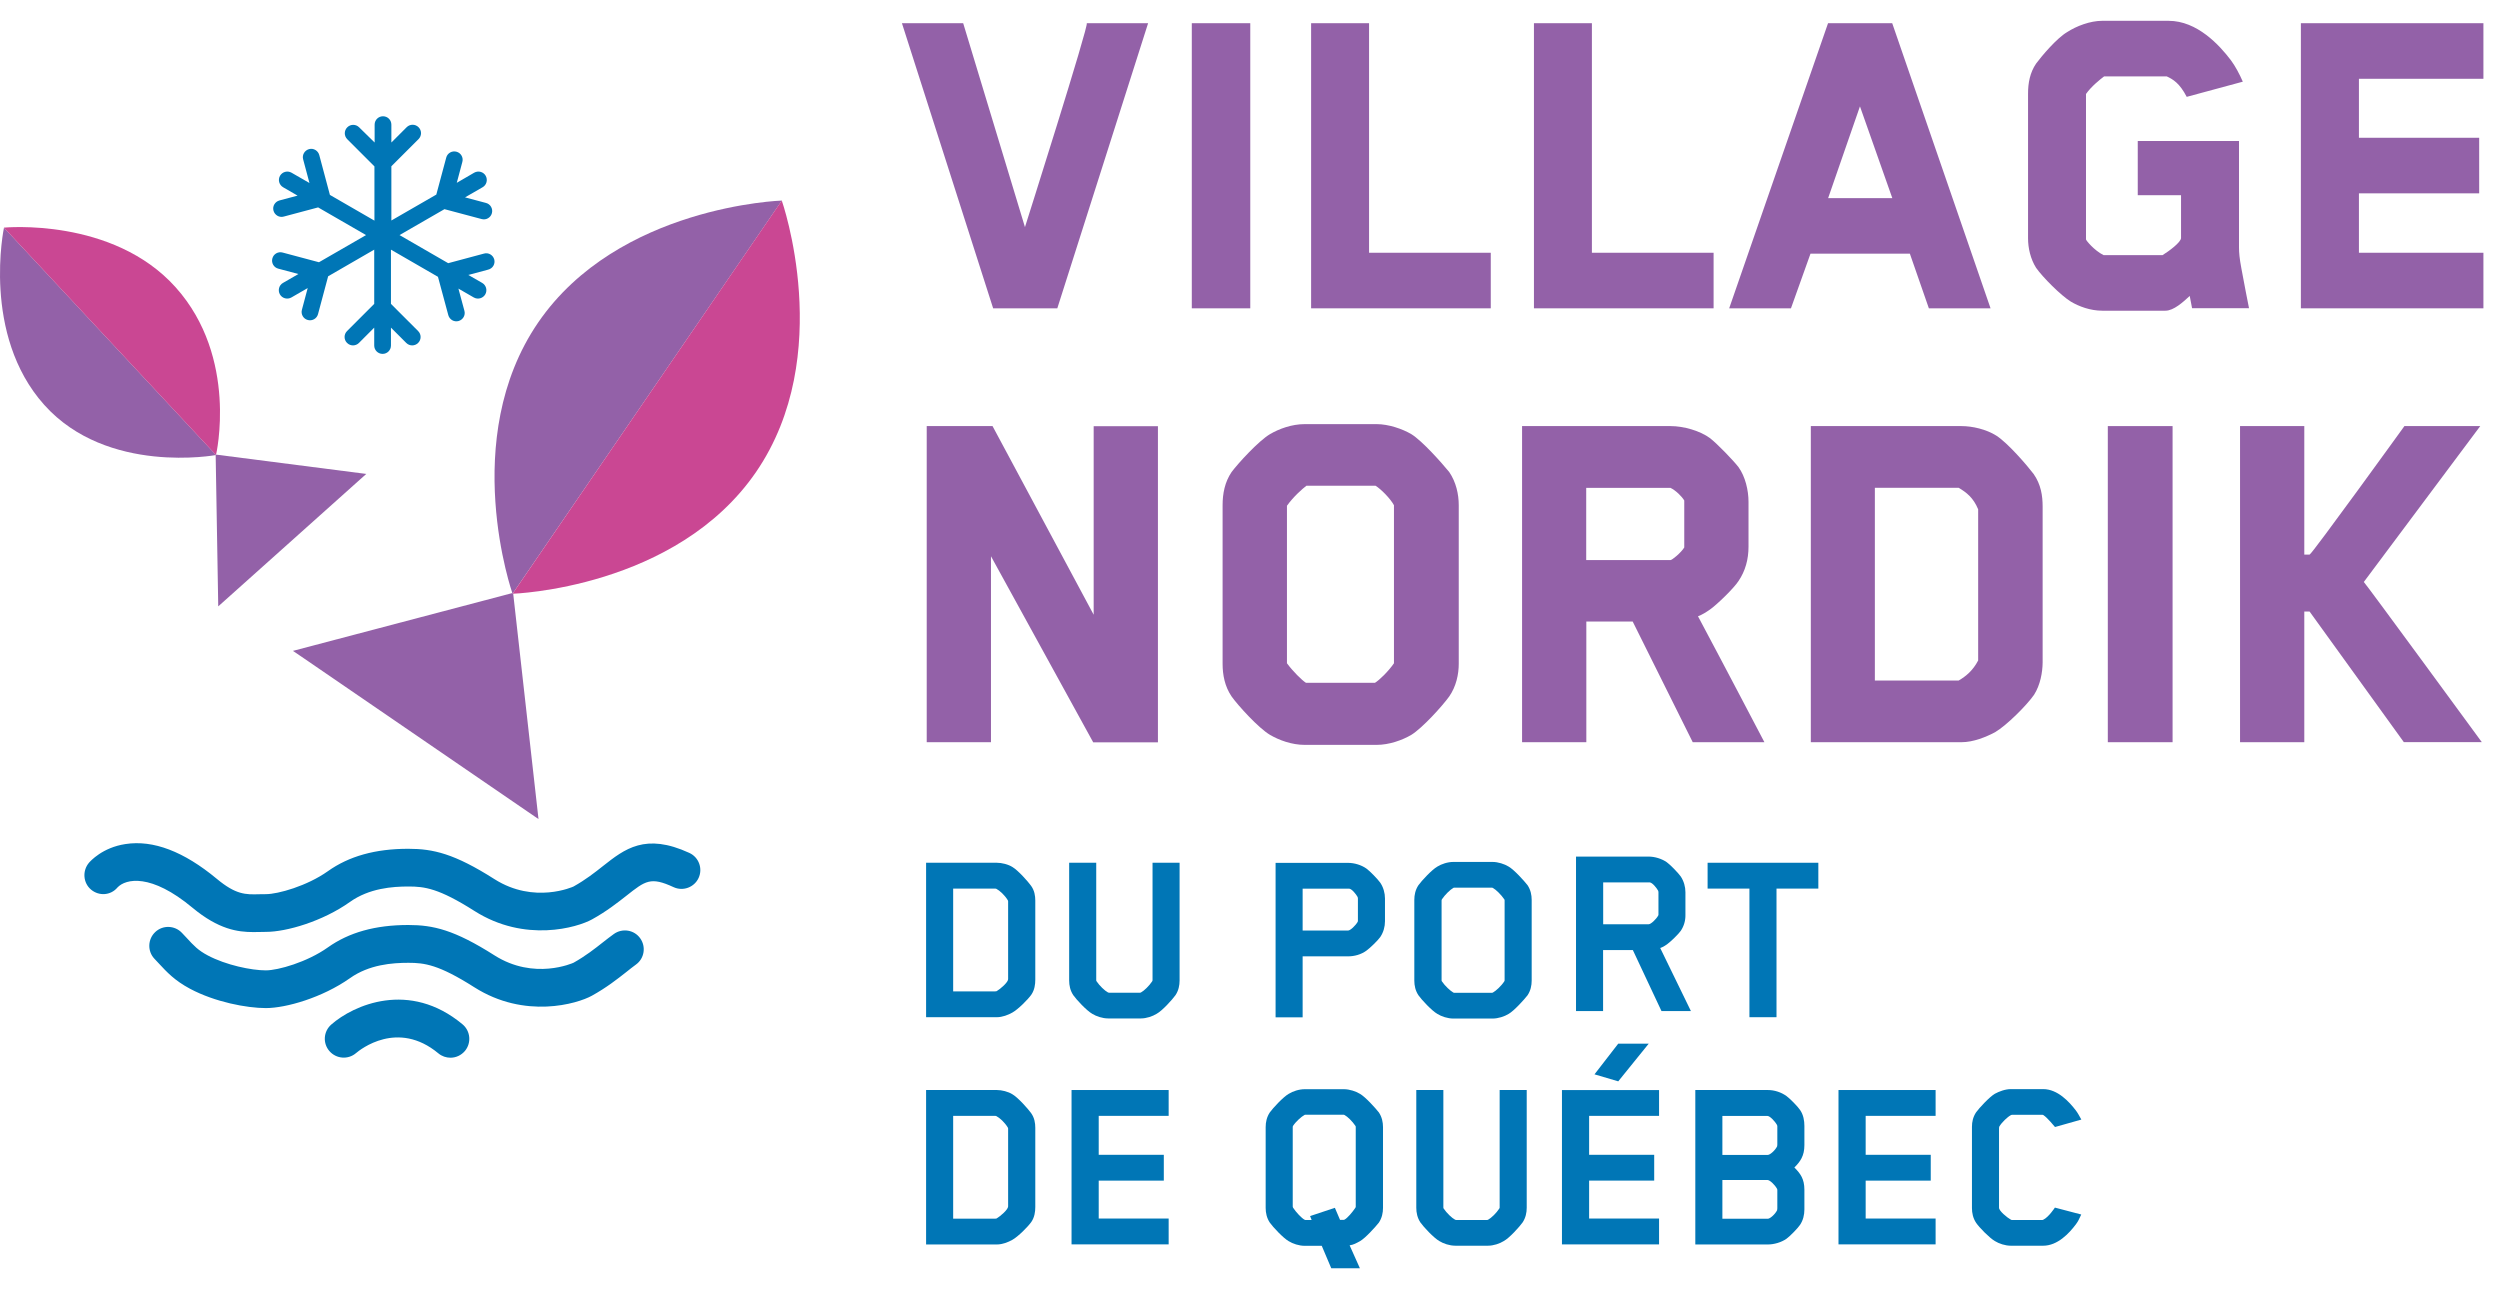 <svg width="128" height="66" viewBox="0 0 128 66" fill="none" xmlns="http://www.w3.org/2000/svg">
<path d="M54.134 15.786H50.849L46.179 1.188H49.315L52.478 11.629C52.478 11.629 55.789 1.188 55.641 1.188H58.783L54.134 15.786Z" fill="#9361A8"/>
<path d="M61.02 15.786V1.188H64.014V15.786H61.02Z" fill="#9361A8"/>
<path d="M67.129 15.786V1.188H70.096V12.941H76.327V15.786H67.129Z" fill="#9361A8"/>
<path d="M78.538 15.786V1.188H81.505V12.941H87.736V15.786H78.538Z" fill="#9361A8"/>
<path d="M98.758 15.786L97.785 12.988H92.697C92.379 13.887 92.014 14.887 91.697 15.786H88.534L93.596 1.188H96.881L101.916 15.786H98.758ZM95.23 5.446C94.696 7.001 94.135 8.582 93.601 10.143H96.886L95.23 5.446Z" fill="#9361A8"/>
<path d="M112.235 15.786L112.114 15.152C111.775 15.469 111.288 15.908 110.871 15.908H107.634C107.025 15.908 106.444 15.691 106.026 15.442C105.513 15.125 104.592 14.2 104.248 13.713C103.958 13.253 103.836 12.692 103.836 12.205V4.79C103.836 4.256 103.931 3.721 104.248 3.256C104.539 2.865 105.296 1.965 105.83 1.648C106.317 1.331 107.02 1.066 107.628 1.066H111.035C112.494 1.066 113.637 2.309 114.224 3.087C114.441 3.378 114.663 3.79 114.832 4.182L111.96 4.959C111.595 4.256 111.257 4.06 110.939 3.912H107.729C107.533 4.06 107.073 4.425 106.803 4.811V12.258C106.803 12.306 107.216 12.819 107.702 13.062H110.723C111.04 12.867 111.669 12.406 111.669 12.184V9.995H109.453V7.218H114.637V12.671C114.637 12.941 114.663 13.232 114.758 13.739C114.832 14.178 115.15 15.781 115.15 15.781H112.235V15.786Z" fill="#9361A8"/>
<path d="M117.805 15.786V1.188H127.151V4.034H120.777V7.054H126.934V9.899H120.777V12.941H127.151V15.786H117.805Z" fill="#9361A8"/>
<path d="M55.969 38.001L50.738 28.48V38.001H47.448V21.816H50.818L55.996 31.474V21.821H59.286V38.006H55.969V38.001Z" fill="#9361A8"/>
<path d="M74.201 35.658C73.852 36.144 72.826 37.276 72.26 37.625C71.8 37.895 71.128 38.138 70.478 38.138H66.807C66.135 38.138 65.485 37.895 65.024 37.625C64.432 37.276 63.38 36.113 63.057 35.658C62.708 35.145 62.597 34.552 62.597 33.986V25.867C62.597 25.275 62.708 24.683 63.057 24.169C63.38 23.736 64.432 22.578 65.024 22.228C65.485 21.959 66.13 21.715 66.807 21.715H70.478C71.097 21.715 71.8 21.959 72.26 22.228C72.826 22.578 73.826 23.709 74.201 24.169C74.55 24.683 74.688 25.301 74.688 25.867V33.986C74.688 34.526 74.556 35.145 74.201 35.658ZM71.371 25.867C71.181 25.518 70.695 25.032 70.425 24.868H66.891C66.675 25.032 66.22 25.434 65.892 25.894V33.96C66.188 34.362 66.648 34.822 66.865 34.96H70.398C70.615 34.827 71.07 34.394 71.371 33.96V25.867Z" fill="#9361A8"/>
<path d="M89.011 29.75C88.767 30.125 87.932 30.935 87.556 31.204C87.366 31.337 87.154 31.474 86.937 31.553C88.233 33.981 90.338 38.001 90.338 38.001H86.668L83.594 31.823H81.22V38.001H77.93V21.816H85.536C86.207 21.816 87.048 22.059 87.556 22.435C87.932 22.731 88.741 23.567 89.011 23.916C89.36 24.402 89.524 25.101 89.524 25.698V27.988C89.524 28.644 89.36 29.237 89.011 29.75ZM86.234 25.624C86.102 25.407 85.8 25.111 85.53 24.979H81.214V28.676H85.53C85.61 28.676 86.07 28.3 86.234 28.031V25.624Z" fill="#9361A8"/>
<path d="M104.144 35.573C103.768 36.113 102.742 37.139 102.15 37.488C101.69 37.731 101.044 38.001 100.426 38.001H92.714V21.816H100.426C100.992 21.816 101.695 21.98 102.208 22.302C102.8 22.678 103.8 23.842 104.123 24.27C104.498 24.81 104.583 25.376 104.583 25.942V33.923C104.578 34.415 104.467 35.066 104.144 35.573ZM101.282 26.079C101.039 25.487 100.69 25.217 100.283 24.974H95.993V34.843H100.283C100.658 34.627 101.013 34.33 101.282 33.817V26.079Z" fill="#9361A8"/>
<path d="M107.92 38.001V21.816H111.236V38.001H107.92Z" fill="#9361A8"/>
<path d="M123.079 38.001L118.25 31.31H117.98V38.001H114.69V21.816H117.98V28.396H118.25C118.356 28.396 123.106 21.816 123.106 21.816H126.988L121.027 29.797C121.106 29.85 127.067 37.996 127.067 37.996H123.079V38.001Z" fill="#9361A8"/>
<path d="M27.555 16.511C23.461 22.488 26.243 30.4 26.243 30.4L40.032 10.269C40.032 10.269 31.654 10.534 27.555 16.511Z" fill="#9361A8"/>
<path d="M26.275 30.39L26.243 30.395L26.238 30.363L14.998 33.325L15.575 33.717L26.999 41.545L27.571 41.936L26.275 30.39Z" fill="#9361A8"/>
<path d="M38.715 24.159C42.809 18.182 40.027 10.269 40.027 10.269L26.243 30.4C26.243 30.4 34.621 30.136 38.715 24.159Z" fill="#CA4793"/>
<path d="M2.267 20.732C5.494 24.334 11.063 23.297 11.063 23.297L0.204 11.656C0.204 11.656 -0.959 17.13 2.267 20.732Z" fill="#9361A8"/>
<path d="M11.063 23.276V23.297L11.042 23.292L11.174 31.046L11.518 30.739L18.41 24.572L18.754 24.265L11.063 23.276Z" fill="#9361A8"/>
<path d="M8.995 14.712C5.769 11.11 0.199 11.655 0.199 11.655L11.058 23.297C11.063 23.297 12.222 18.314 8.995 14.712Z" fill="#CA4793"/>
<path d="M52.811 50.917C52.652 51.155 52.123 51.684 51.833 51.843C51.621 51.964 51.319 52.081 51.039 52.081H47.416V44.173H51.039C51.288 44.173 51.621 44.253 51.843 44.395C52.134 44.57 52.636 45.136 52.795 45.358C52.964 45.596 53.007 45.861 53.007 46.109V50.156C53.007 50.404 52.97 50.679 52.811 50.917ZM50.944 50.758C50.944 50.758 51.023 50.758 51.034 50.743C51.219 50.637 51.616 50.293 51.616 50.134V46.157C51.616 46.157 51.616 46.114 51.6 46.093C51.441 45.829 51.177 45.591 51.018 45.511C51.007 45.496 50.928 45.496 50.902 45.496H48.802V50.758H50.944Z" fill="#0076B6"/>
<path d="M59.01 44.173H60.395V50.203C60.395 50.452 60.343 50.716 60.184 50.954C60.025 51.176 59.512 51.748 59.221 51.906C59.01 52.038 58.692 52.144 58.417 52.144H56.74C56.45 52.144 56.132 52.038 55.921 51.906C55.64 51.748 55.111 51.182 54.953 50.954C54.794 50.716 54.741 50.452 54.741 50.203V44.173H56.127V50.177C56.127 50.177 56.127 50.23 56.143 50.24C56.301 50.478 56.566 50.727 56.725 50.811C56.751 50.827 56.788 50.827 56.788 50.827H58.359C58.375 50.827 58.401 50.827 58.422 50.811C58.571 50.732 58.835 50.483 58.994 50.24C59.01 50.214 59.01 50.187 59.01 50.187V44.173Z" fill="#0076B6"/>
<path d="M70.673 47.971C70.556 48.145 70.144 48.542 69.959 48.674C69.684 48.875 69.34 48.965 69.023 48.965H66.695V52.086H65.31V44.179H69.023C69.34 44.179 69.694 44.284 69.959 44.469C70.144 44.602 70.551 45.025 70.673 45.199C70.832 45.437 70.911 45.728 70.911 46.003V47.167C70.911 47.453 70.832 47.733 70.673 47.971ZM69.525 46.014C69.525 46.014 69.525 45.95 69.509 45.924C69.43 45.781 69.218 45.517 69.086 45.501C69.06 45.501 69.044 45.501 69.023 45.501H66.695V47.643H69.023C69.139 47.643 69.403 47.389 69.509 47.204C69.509 47.204 69.525 47.178 69.525 47.151V46.014Z" fill="#0076B6"/>
<path d="M78.21 50.959C78.036 51.182 77.522 51.753 77.242 51.912C77.031 52.044 76.703 52.15 76.422 52.15H74.412C74.121 52.15 73.804 52.044 73.593 51.912C73.312 51.753 72.783 51.187 72.625 50.959C72.466 50.721 72.413 50.457 72.413 50.208V46.072C72.413 45.824 72.466 45.559 72.625 45.321C72.783 45.099 73.312 44.528 73.593 44.369C73.804 44.237 74.121 44.131 74.412 44.131H76.422C76.697 44.131 77.031 44.237 77.242 44.369C77.522 44.528 78.036 45.099 78.21 45.321C78.369 45.559 78.422 45.824 78.422 46.072V50.208C78.422 50.457 78.369 50.721 78.21 50.959ZM73.809 50.193C73.809 50.193 73.809 50.235 73.825 50.245C73.984 50.483 74.259 50.732 74.407 50.817C74.434 50.833 74.46 50.833 74.471 50.833H76.375C76.375 50.833 76.417 50.833 76.438 50.817C76.586 50.737 76.861 50.489 77.02 50.245C77.036 50.219 77.036 50.193 77.036 50.193V46.109C77.036 46.109 77.036 46.056 77.02 46.046C76.861 45.808 76.586 45.543 76.438 45.464C76.412 45.448 76.385 45.448 76.375 45.448H74.471C74.471 45.448 74.418 45.448 74.407 45.464C74.259 45.543 73.984 45.808 73.825 46.046C73.809 46.072 73.809 46.109 73.809 46.109V50.193Z" fill="#0076B6"/>
<path d="M86.061 47.65C85.945 47.824 85.532 48.221 85.347 48.353C85.241 48.432 85.125 48.496 85.003 48.538L86.574 51.765H85.067L83.602 48.644H82.078V51.765H80.692V43.857H84.405C84.723 43.857 85.077 43.963 85.342 44.148C85.527 44.28 85.934 44.704 86.056 44.878C86.214 45.116 86.294 45.407 86.294 45.682V46.846C86.299 47.131 86.22 47.412 86.061 47.65ZM84.913 45.693C84.913 45.693 84.913 45.629 84.897 45.603C84.818 45.46 84.606 45.196 84.474 45.18H82.083V47.322H84.411C84.527 47.322 84.791 47.068 84.897 46.883C84.897 46.883 84.913 46.856 84.913 46.83V45.693Z" fill="#0076B6"/>
<path d="M90.957 45.496V52.081H89.571V45.496H87.429V44.173H93.099V45.496H90.957Z" fill="#0076B6"/>
<path d="M52.811 62.553C52.652 62.791 52.123 63.32 51.833 63.479C51.621 63.6 51.319 63.717 51.039 63.717H47.416V55.809H51.039C51.288 55.809 51.621 55.889 51.843 56.032C52.134 56.206 52.636 56.772 52.795 56.994C52.964 57.232 53.007 57.497 53.007 57.745V61.792C53.007 62.04 52.97 62.315 52.811 62.553ZM50.944 62.395C50.944 62.395 51.023 62.395 51.034 62.379C51.219 62.273 51.616 61.929 51.616 61.77V57.793C51.616 57.793 51.616 57.751 51.6 57.729C51.441 57.465 51.177 57.227 51.018 57.148C51.007 57.132 50.928 57.132 50.902 57.132H48.802V62.395H50.944Z" fill="#0076B6"/>
<path d="M54.863 63.717V55.809H59.835V57.132H56.254V59.126H59.587V60.448H56.254V62.389H59.835V63.712H54.863V63.717Z" fill="#0076B6"/>
<path d="M69.112 63.786L69.626 64.934H68.16L67.674 63.786H66.801C66.51 63.786 66.193 63.68 65.981 63.548C65.701 63.389 65.172 62.823 65.013 62.596C64.855 62.358 64.802 62.093 64.802 61.845V57.709C64.802 57.46 64.855 57.196 65.013 56.958C65.172 56.735 65.701 56.164 65.981 56.005C66.193 55.873 66.51 55.767 66.801 55.767H68.811C69.086 55.767 69.419 55.873 69.631 56.005C69.911 56.164 70.424 56.735 70.599 56.958C70.757 57.196 70.81 57.46 70.81 57.709V61.845C70.81 62.093 70.757 62.358 70.599 62.596C70.424 62.818 69.911 63.389 69.631 63.548C69.435 63.654 69.303 63.733 69.102 63.76L69.112 63.786ZM66.193 61.787C66.193 61.787 66.193 61.829 66.209 61.84C66.367 62.078 66.642 62.368 66.79 62.448C66.817 62.464 66.843 62.464 66.854 62.464H67.156L67.076 62.263L68.346 61.84L68.61 62.458H68.779C68.779 62.458 68.822 62.458 68.843 62.443C68.991 62.363 69.239 62.072 69.398 61.834C69.414 61.808 69.414 61.781 69.414 61.781V57.698C69.414 57.698 69.414 57.656 69.398 57.645C69.239 57.407 68.991 57.169 68.843 57.09C68.816 57.074 68.79 57.074 68.779 57.074H66.849C66.849 57.074 66.796 57.074 66.785 57.09C66.637 57.169 66.362 57.407 66.203 57.645C66.188 57.672 66.188 57.698 66.188 57.698V61.787H66.193Z" fill="#0076B6"/>
<path d="M76.782 55.809H78.168V61.839C78.168 62.088 78.115 62.352 77.956 62.59C77.798 62.812 77.285 63.384 76.994 63.542C76.782 63.675 76.465 63.78 76.19 63.78H74.513C74.222 63.78 73.905 63.675 73.693 63.542C73.413 63.384 72.884 62.818 72.725 62.59C72.567 62.352 72.514 62.088 72.514 61.839V55.809H73.9V61.813C73.9 61.813 73.899 61.866 73.915 61.876C74.074 62.114 74.338 62.363 74.497 62.447C74.524 62.463 74.561 62.463 74.561 62.463H76.132C76.147 62.463 76.174 62.463 76.195 62.447C76.343 62.368 76.608 62.12 76.766 61.876C76.782 61.85 76.782 61.823 76.782 61.823V55.809Z" fill="#0076B6"/>
<path d="M79.972 63.717V55.81H84.944V57.132H81.363V59.126H84.695V60.448H81.363V62.389H84.944V63.712H79.972V63.717ZM81.638 55.006L82.854 53.435H84.415L82.854 55.365L81.638 55.006Z" fill="#0076B6"/>
<path d="M92.163 62.712C92.047 62.886 91.65 63.294 91.465 63.426C91.201 63.611 90.83 63.717 90.513 63.717H86.8V55.809H90.513C90.857 55.809 91.201 55.926 91.465 56.116C91.65 56.248 92.047 56.656 92.163 56.83C92.338 57.079 92.385 57.386 92.385 57.65V58.629C92.385 59.184 92.174 59.475 91.872 59.776C92.179 60.083 92.385 60.358 92.385 60.914V61.919C92.385 62.199 92.322 62.474 92.163 62.712ZM90.999 58.602V57.666C90.999 57.639 90.984 57.602 90.984 57.602C90.867 57.391 90.613 57.137 90.497 57.137H88.186V59.131H90.513C90.629 59.131 90.894 58.893 90.989 58.692C90.984 58.692 90.999 58.666 90.999 58.602ZM90.999 61.866V60.929C90.999 60.887 90.984 60.866 90.984 60.866C90.867 60.654 90.613 60.416 90.497 60.416H88.186V62.4H90.513C90.629 62.4 90.894 62.162 90.989 61.961C90.984 61.961 90.999 61.919 90.999 61.866Z" fill="#0076B6"/>
<path d="M94.131 63.717V55.809H99.103V57.132H95.522V59.126H98.854V60.448H95.522V62.389H99.103V63.712H94.131V63.717Z" fill="#0076B6"/>
<path d="M106.285 62.686C105.941 63.146 105.349 63.781 104.608 63.781H102.958C102.667 63.781 102.35 63.675 102.138 63.543C101.863 63.384 101.334 62.844 101.175 62.606C101.017 62.368 100.964 62.104 100.964 61.855V57.693C100.964 57.444 101.017 57.19 101.175 56.952C101.334 56.73 101.863 56.159 102.138 56C102.35 55.884 102.667 55.762 102.958 55.762H104.608C105.349 55.762 105.941 56.407 106.285 56.857C106.391 57 106.444 57.106 106.565 57.322L105.216 57.703C105.216 57.703 104.82 57.217 104.624 57.095C104.608 57.079 104.582 57.079 104.571 57.079H103.011C102.984 57.079 102.958 57.095 102.958 57.095C102.783 57.185 102.492 57.465 102.366 57.677C102.35 57.703 102.35 57.793 102.35 57.82C102.35 57.836 102.35 61.839 102.35 61.839C102.35 61.998 102.762 62.342 102.958 62.448C102.968 62.464 103.037 62.464 103.048 62.464H104.555C104.566 62.464 104.592 62.464 104.619 62.448C104.894 62.316 105.211 61.829 105.211 61.829L106.56 62.183C106.454 62.421 106.391 62.543 106.285 62.686Z" fill="#0076B6"/>
<path d="M25.306 13.284C25.243 13.057 25.01 12.919 24.783 12.983L22.948 13.475L20.456 12.036L22.757 10.709L24.661 11.216C24.889 11.28 25.127 11.142 25.185 10.915C25.248 10.687 25.111 10.449 24.883 10.391L23.81 10.105L24.709 9.587C24.915 9.471 24.984 9.206 24.867 9C24.751 8.794 24.487 8.725 24.28 8.841L23.387 9.36L23.672 8.291C23.736 8.064 23.598 7.826 23.371 7.768C23.143 7.704 22.905 7.842 22.847 8.069L22.339 9.963L20.038 11.29V8.513L21.43 7.122C21.599 6.953 21.599 6.683 21.43 6.514C21.26 6.345 20.991 6.345 20.821 6.514L20.038 7.297V6.382C20.038 6.144 19.848 5.953 19.61 5.953C19.372 5.953 19.181 6.144 19.181 6.382V7.297L18.388 6.519C18.219 6.35 17.949 6.35 17.78 6.519C17.611 6.689 17.611 6.958 17.78 7.128L19.171 8.519V11.296L16.891 9.979L16.346 7.937C16.283 7.71 16.05 7.572 15.823 7.635C15.595 7.699 15.458 7.932 15.521 8.159L15.844 9.37L14.924 8.841C14.717 8.725 14.458 8.794 14.337 9C14.22 9.206 14.289 9.466 14.495 9.587L15.236 10.016L14.305 10.264C14.077 10.328 13.94 10.56 14.003 10.788C14.067 11.015 14.3 11.153 14.527 11.089L16.288 10.619L18.742 12.036L16.331 13.427L14.469 12.93C14.241 12.867 14.003 13.004 13.945 13.232C13.882 13.459 14.019 13.697 14.247 13.755L15.278 14.03L14.49 14.485C14.284 14.601 14.215 14.866 14.331 15.072C14.448 15.278 14.712 15.347 14.918 15.231L15.754 14.749L15.458 15.86C15.394 16.088 15.532 16.326 15.759 16.384C15.987 16.447 16.225 16.31 16.283 16.082L16.801 14.146L19.16 12.782V15.559L17.769 16.95C17.6 17.119 17.6 17.389 17.769 17.558C17.939 17.727 18.208 17.727 18.378 17.558L19.16 16.775V17.69C19.16 17.928 19.351 18.119 19.589 18.119C19.827 18.119 20.017 17.928 20.017 17.69V16.775L20.8 17.558C20.969 17.727 21.239 17.727 21.408 17.558C21.578 17.389 21.578 17.119 21.408 16.95L20.017 15.559V12.782L22.424 14.173L22.953 16.135C23.016 16.363 23.249 16.5 23.476 16.437C23.704 16.373 23.841 16.141 23.778 15.913L23.471 14.776L24.259 15.231C24.465 15.347 24.725 15.278 24.846 15.072C24.963 14.866 24.894 14.607 24.688 14.485L23.979 14.078L24.984 13.808C25.232 13.75 25.365 13.512 25.306 13.284Z" fill="#0076B6"/>
<path d="M12.97 47.722C12.178 47.722 11.197 47.592 9.855 46.476C7.73 44.704 6.44 44.989 6.015 45.438C5.673 45.848 5.074 45.892 4.663 45.549C4.253 45.206 4.209 44.588 4.552 44.177C4.62 44.1 5.238 43.395 6.421 43.216C7.846 42.994 9.415 43.598 11.096 44.993C12.081 45.815 12.579 45.805 13.274 45.785C13.385 45.781 13.496 45.781 13.612 45.781C14.235 45.781 15.722 45.361 16.785 44.607C17.871 43.834 19.219 43.458 20.904 43.458C22.179 43.458 23.261 43.704 25.318 45.013C27.356 46.307 29.346 45.399 29.365 45.389C29.979 45.047 30.452 44.675 30.867 44.346C31.988 43.463 33.04 42.632 35.296 43.67C35.779 43.892 35.991 44.467 35.769 44.95C35.547 45.433 34.972 45.645 34.489 45.423C33.311 44.878 33.05 45.09 32.07 45.863C31.62 46.215 31.06 46.66 30.307 47.075C29.568 47.485 26.878 48.287 24.29 46.64C22.459 45.476 21.735 45.389 20.914 45.389C20.103 45.389 18.91 45.472 17.915 46.181C16.514 47.176 14.66 47.712 13.622 47.712C13.525 47.712 13.428 47.717 13.337 47.717C13.211 47.717 13.09 47.722 12.97 47.722Z" fill="#0076B6"/>
<path d="M13.612 51.614C12.636 51.614 11.004 51.305 9.729 50.624C8.942 50.204 8.546 49.775 8.125 49.321L7.908 49.089C7.541 48.702 7.56 48.089 7.947 47.722C8.333 47.355 8.946 47.374 9.313 47.761L9.545 48.007C9.927 48.422 10.139 48.654 10.642 48.92C11.569 49.412 12.868 49.683 13.612 49.683C14.235 49.683 15.722 49.263 16.784 48.509C17.871 47.736 19.218 47.36 20.904 47.36C22.179 47.36 23.261 47.606 25.318 48.915C27.356 50.209 29.345 49.301 29.365 49.292C29.978 48.949 30.451 48.577 30.867 48.248C31.065 48.094 31.248 47.949 31.432 47.819C31.866 47.51 32.47 47.606 32.779 48.041C33.088 48.475 32.992 49.079 32.557 49.388C32.398 49.504 32.238 49.63 32.064 49.77C31.615 50.122 31.055 50.566 30.302 50.982C29.563 51.392 26.873 52.194 24.284 50.547C22.454 49.383 21.73 49.296 20.909 49.296C20.097 49.296 18.904 49.379 17.91 50.088C16.504 51.078 14.645 51.614 13.612 51.614Z" fill="#0076B6"/>
<path d="M23.063 54.155C22.846 54.155 22.623 54.082 22.445 53.932C20.358 52.199 18.441 53.739 18.229 53.918C17.823 54.266 17.215 54.217 16.867 53.816C16.519 53.416 16.558 52.812 16.959 52.459C18.093 51.46 20.962 50.175 23.681 52.445C24.091 52.788 24.145 53.396 23.806 53.807C23.613 54.034 23.343 54.155 23.063 54.155Z" fill="#0076B6"/>
</svg>
